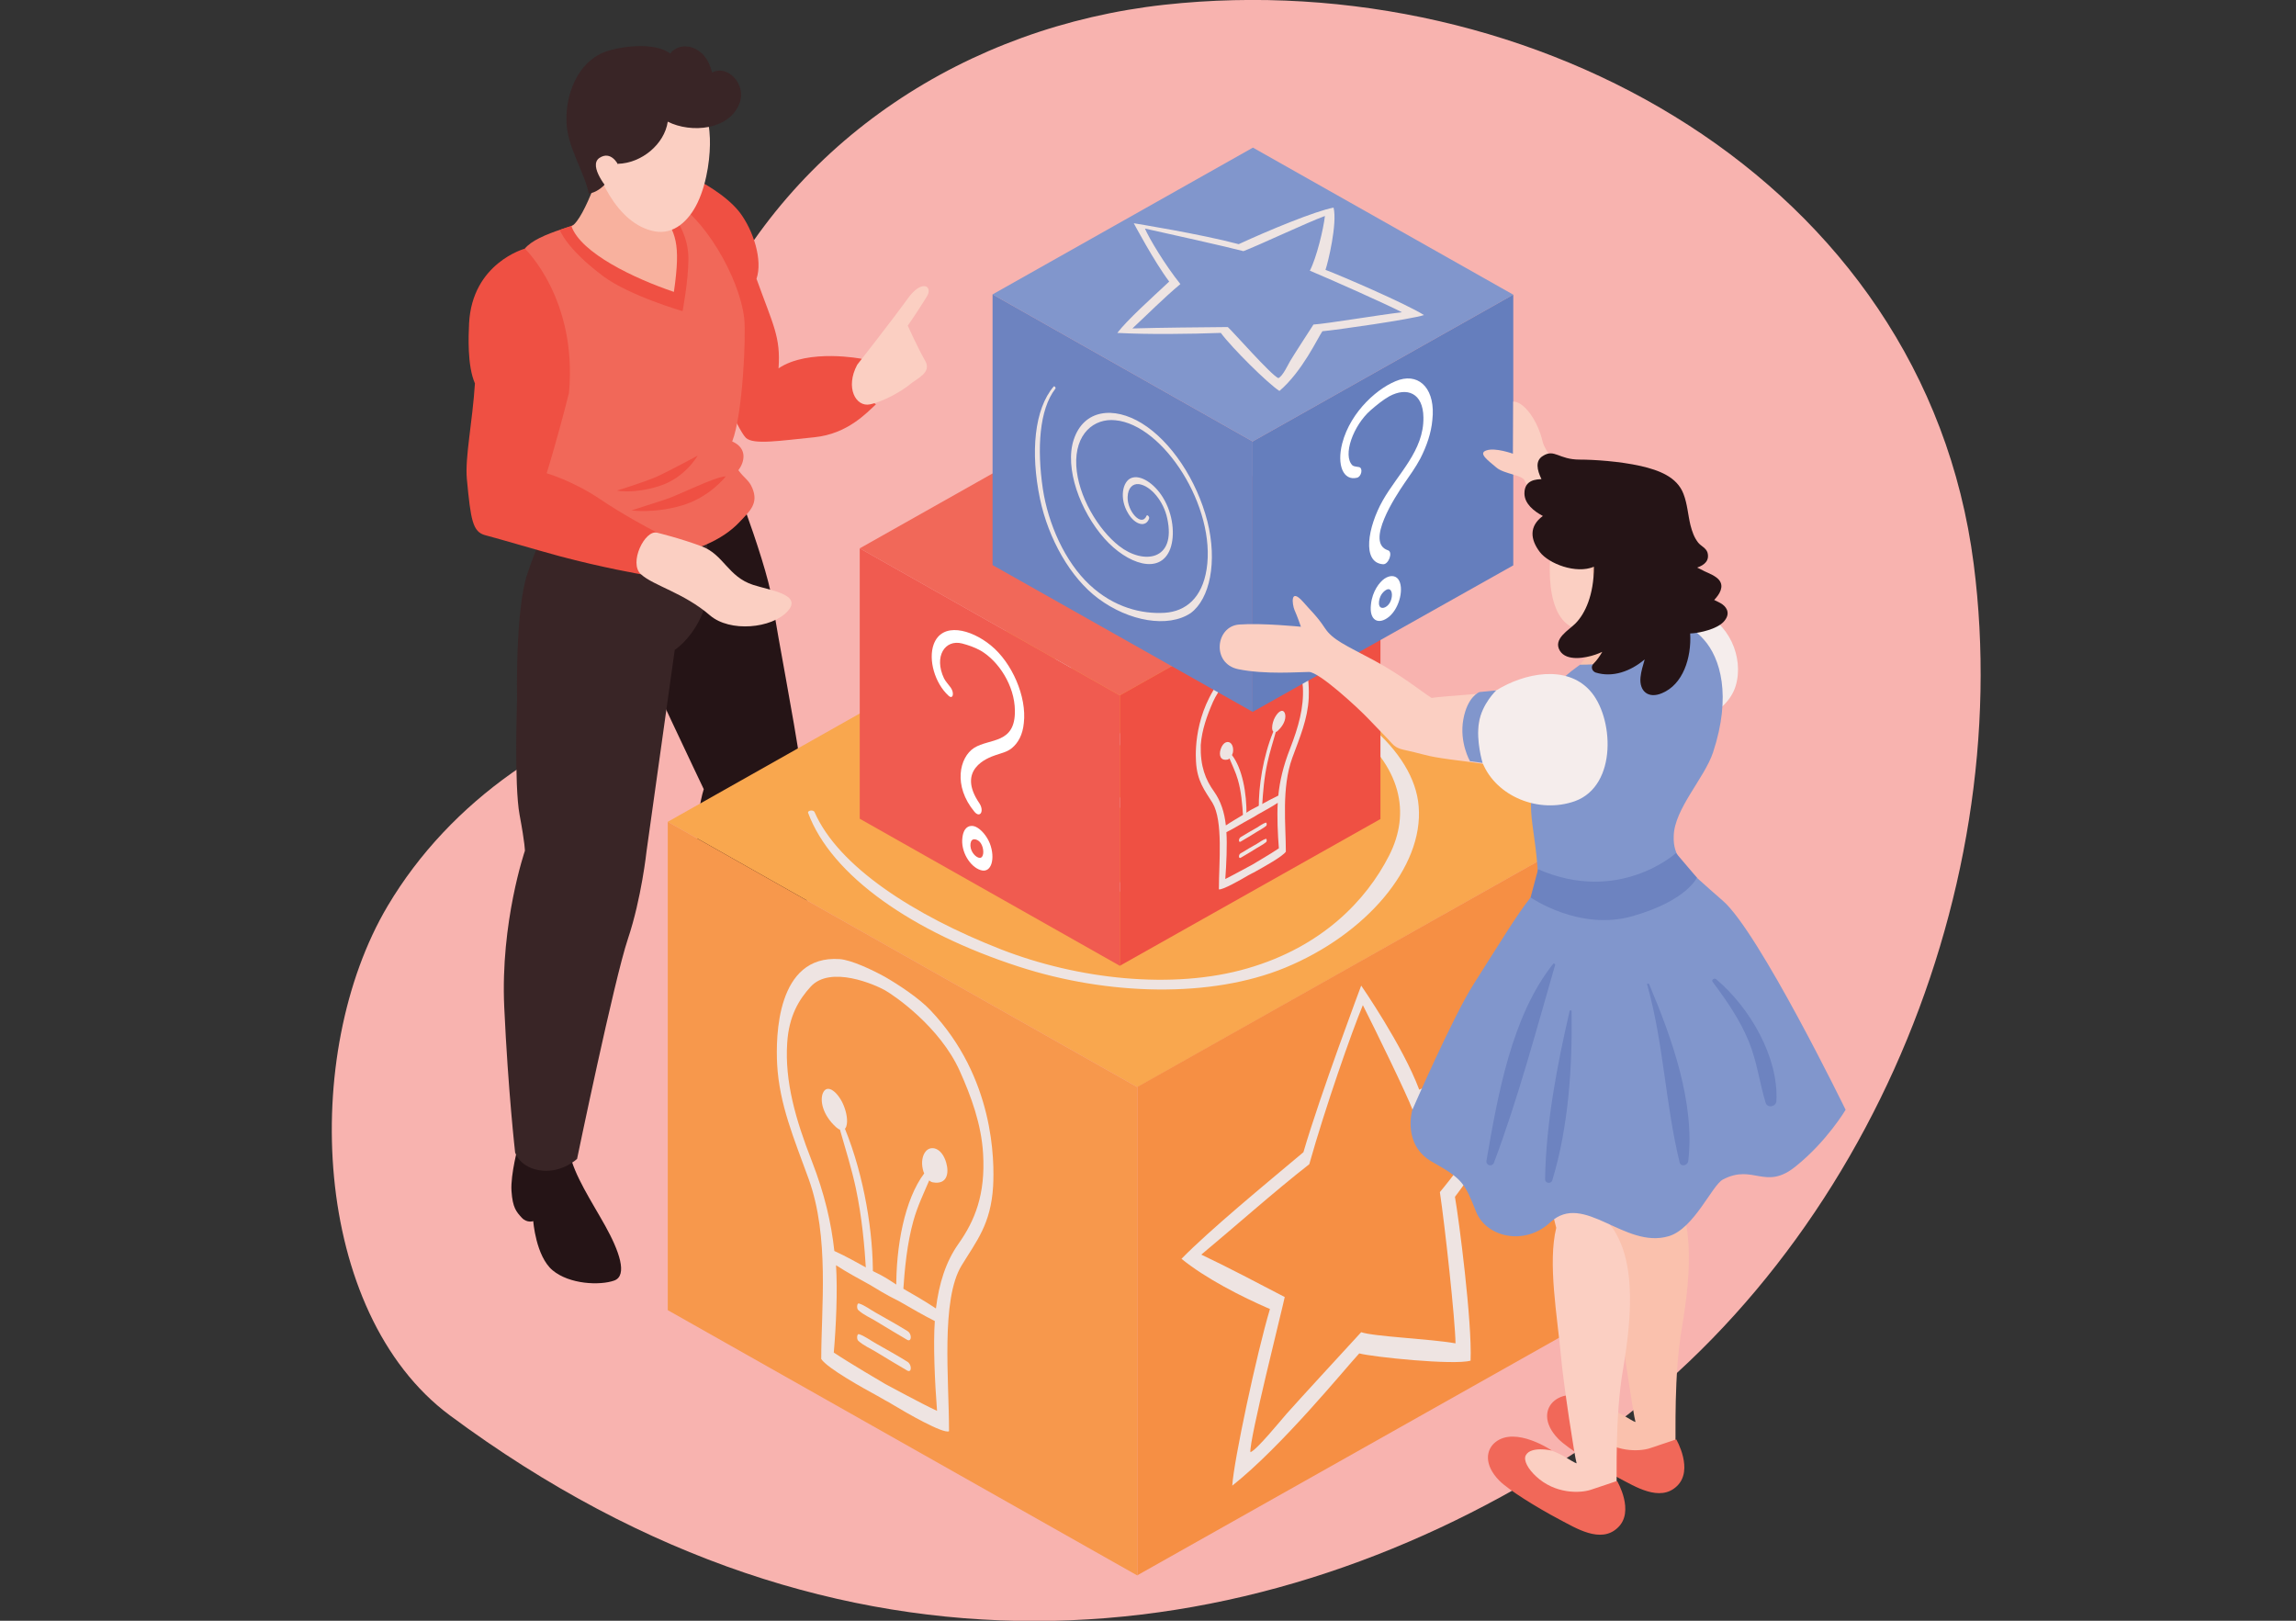 <?xml version="1.0" encoding="utf-8"?>
<!-- Generator: Adobe Illustrator 24.0.1, SVG Export Plug-In . SVG Version: 6.00 Build 0)  -->
<svg version="1.1" id="Layer_1" xmlns="http://www.w3.org/2000/svg" xmlns:xlink="http://www.w3.org/1999/xlink" x="0px" y="0px"
	 viewBox="0 0 822.8 580.8" style="enable-background:new 0 0 822.8 580.8;" xml:space="preserve">
<rect x="0" y="0" width="822.8" height="580.8" fill="#333333" stroke="none"/>
<style type="text/css">
	.st0{fill:#F8B3AF;}
	.st1{fill:#EF5043;}
	.st2{fill:#FBCFC2;}
	.st3{fill:#251416;}
	.st4{fill:#392526;}
	.st5{fill:#F16859;}
	.st6{fill:#F8B19E;}
	.st7{fill:#2A0233;}
	.st8{fill:#F9A74E;}
	.st9{fill:#F7984C;}
	.st10{fill:#F68F44;}
	.st11{fill:#EEE4E2;}
	.st12{fill:#F05B50;}
	.st13{fill:#FFFFFF;}
	.st14{fill:#8196CC;}
	.st15{fill:#6D83C0;}
	.st16{fill:#657EBD;}
	.st17{fill:#FAC1AD;}
	.st18{fill:#F5EDEC;}
</style>
<g>
	<path class="st0" d="M707.3,202.1C689.6,64.3,549-12.7,417.3,1.7C346.7,9.5,284,50,253.6,114.7c-19.5,41.5-23.3,90.5-10.8,134.7
		c-42.5,11.4-81.3,37.2-103.9,75.3c-31.3,52.8-27.3,145.6,22.3,182.5c140.4,104.2,286.5,86.8,398.2,16.6
		C665.1,457.2,722.8,322.6,707.3,202.1"/>
	<path class="st1" d="M250.3,64.7c0,0,9.6,4.8,14.7,11.3c5,6.5,8.4,17.3,6.1,23.9c6,16.7,8.7,20.8,7.9,32.1
		c10.7-7.2,29.9-3.4,29.9-3.4s-1.2,4.7,0,8.6c1.8,5.8,5,7.7,5,7.7c-3.3,3-10.1,10.6-22.1,11.8c-12.1,1.2-21.8,2.8-24.5,0.2
		c-5.9-5.7-34.8-80.8-34.8-80.8L250.3,64.7z"/>
	<path class="st2" d="M307.2,130.7c0,0,12.4-15.8,18.1-23.7c3.9-5.5,7.5-5.3,7.5-2.7c0,1.3-0.9,2.3-2.7,5.2
		c-1.8,2.9-4.8,7.2-4.8,7.2s3.7,8.2,6.2,12.5c2.6,4.3-2.9,6.4-5.5,8.6c-2.6,2.2-9.1,6-14.2,7.1C306.7,146,302.8,138.9,307.2,130.7"
		/>
	<path class="st3" d="M266.1,370.3c0,0-0.6,4.7-2.1,9.6c-1.5,4.9,0.3,11.8,0.3,11.8s1.1,3,5.7,3.9c4.3,0.8,7.8-0.2,7.8-0.2
		s4.3,5,9.8,8.9c5.6,3.9,17.9,6.9,21.2,6.4c5.4-0.8,8.3-4.9,7.9-7.6c-0.4-2.7-6.8-10-12-13.2c-3.4-2.1-11.1-9.1-13.4-11.5
		c-3.8-4-6.7-8.5-6.7-8.5L266.1,370.3z"/>
	<path class="st3" d="M258.7,160.6c0,0,15.6,39,18.1,54.8c2.4,15.8,7.3,39.7,10.2,59.6c2.9,19.9,2.9,39.3,1.5,58.7
		c-0.5,7.7-3.4,27.9-1.9,38.8c-1.7,7.1-18.8,8-20.8-0.3c-1.3-5.1-14.3-50.6-15.7-64.9c-1.3-14.3,2.1-24.5,2.1-24.5
		s-21.3-44.6-28.8-62.2c-7.5-17.5-2.4-39.3-2.4-39.3L258.7,160.6z"/>
	<path class="st3" d="M185.8,410.3c0,0-2.9,10.5-2.5,16.5c0.4,6.1,1.8,7.5,3.7,9.6c1.9,2,4.1,1.2,4.1,1.2s0.9,12.5,6.9,17.6
		c6.1,5.1,17,5.5,22.1,3.7c5-1.8,1.7-10.8-3.2-19.6c-4.9-8.8-11.2-18.2-12.8-26.2C192,411.5,185.8,410.3,185.8,410.3"/>
	<path class="st4" d="M202.7,176.7c0,0-7.7,10.6-13.8,29.2c-4.3,13.1-3.6,44.5-3.6,44.5s-1.1,30.9,0.9,41.6
		c2,10.7,1.9,12.9,1.9,12.9s-8.8,25.6-7.4,56c1.4,30.3,3.9,52.1,3.9,52.1s1.7,5.7,9.7,6.5c7.3,0.7,12.5-4.2,12.5-4.2
		s13.3-64.2,18.2-78.8c4.9-14.6,6.7-31.5,6.7-31.5l10.1-72.1c0,0,19.9-12.7,9.7-44.8C245.2,168,202.7,176.7,202.7,176.7"/>
	<path class="st5" d="M218.4,77.1c4.1-1.3,20.3-6.4,21.9-5.6c11.6,5.6,24.7,27.7,26.4,42.6c0.7,6.2-0.5,34.3-4.3,44.1
		c5.5,2.4,4.5,7.3,2.2,10.3c2.2,3,3.8,3.5,5,6.4c2.3,5.5-0.8,8.2-4.7,12.3c-5.8,6.1-15.8,11-32.3,13.3c-19.1,2.6-33.8-5.2-39.7-12.9
		c-1.4-1.8-1.2-6.6,3-9.2c-3.2-9.5-5.6-27.5-8.7-38.9c-4.7-17.1-9.3-37.4,0.8-50.3C192.5,83.4,209.4,80,218.4,77.1"/>
	<path class="st1" d="M242.6,79.2c0,0,4.1,5.5,4.1,13.5c0,8-2.1,18.8-2.1,18.8s-19-5.5-28.4-12.5c-13.3-9.9-15.6-16.6-15.6-16.6
		s11.6-4.4,17.7-5.3C224.6,76.2,242.6,79.2,242.6,79.2"/>
	<path class="st6" d="M216.5,56.6c0,0,15.5,11.4,20.5,19.2c5,7.7,7.1,10.9,4.5,28.8c-14.2-4.8-33.3-13.9-36.7-23.5
		C209.7,78.4,216.5,56.6,216.5,56.6"/>
	<path class="st2" d="M254.4,49.6c-0.3-6.6-1.7-14.9-6.9-19.6c-5.1-4.7-13.9-5.1-20.6-4.7c-10.3,0.7-17.6,11.9-15.7,24.8
		c1.7,11.9,9.8,30.3,23.4,32.8c6.9,1.3,12.3-3.8,15.4-10.3C253.7,64.8,254.6,55,254.4,49.6"/>
	<path class="st7" d="M251.5,39.1C251.5,39.1,251.5,39.1,251.5,39.1C251.5,39.1,251.5,39.1,251.5,39.1"/>
	<path class="st4" d="M203,43c-0.2-9.1,3.9-20.7,13.8-24.4c5.4-2,17.8-3.7,23.4,0.6c0.4-0.6,0.9-1.1,1.6-1.5
		c3.2-2.1,7.4-0.9,9.9,1.6c1.8,1.8,2.8,4.1,3.5,6.7c5.4-3,12.3,4.1,9.9,10.8c-3.6,9.9-17.5,11-25.8,6.8c-1.2,8.1-9.4,14.9-17.9,15.1
		c-1.8,4.3-5.2,9.8-10.4,10.7C209.4,61.4,202.9,52.1,203,43"/>
	<path class="st2" d="M221.5,59c0,0-2.5-5.2-6.7-2.4c-4.2,2.9,3.4,11.6,3.4,11.6L221.5,59z"/>
	<path class="st1" d="M188.1,89.1c0,0-18.9,5.1-20,26.8c-0.2,4.4-0.7,15.1,2.1,21.5c-0.9,14-3.6,26.5-2.9,34.2
		c1.4,14.9,2.1,19,6.6,20.2c6.8,1.8,17.4,5,26.6,7.5c15.3,4.1,29.2,6.5,29.2,6.5s-2.1-7.5,5.7-15c-2.9-1.4-12.8-6.8-20.3-11.9
		c-10-6.7-19.2-9.3-19.2-9.3s3.5-11,8-28.8C207,107.1,188.1,89.1,188.1,89.1"/>
	<path class="st1" d="M260.1,170.7c0,0-5.6,7.4-15.6,10.4c-10.1,3-18.2,1.8-18.2,1.8s6.6-2.1,11.8-3.8
		C243.2,177.5,255.9,170.9,260.1,170.7"/>
	<path class="st1" d="M250,163.3c0,0-4.5,8-13.8,10.9c-9.3,2.9-15.1,1.6-15.1,1.6s10.3-3.2,14.3-5S250,163.3,250,163.3"/>
	<path class="st2" d="M235.5,190.9c0,0,8.3,2,16,4.9c7.8,2.9,9.4,10.9,18.4,13.8c6.1,2,17.9,3.4,12.3,9.5
		c-5.6,6.1-20.6,7.6-27.8,1.4c-9.4-8.1-20.2-10.6-24.7-14.7C225.2,201.8,231.1,189.7,235.5,190.9"/>
	<polygon class="st8" points="576.1,294.6 407.6,389.6 239.3,294.5 407.7,199.5 	"/>
	<polygon class="st9" points="407.6,564.6 407.6,389.6 239.3,294.5 239.3,469.5 	"/>
	<polygon class="st10" points="576.1,469.6 576.1,294.6 407.6,389.5 407.6,564.5 	"/>
	<path class="st11" d="M450.2,239.5c-34.2-9.7-72.7-7.6-97.4,5.3c-23.8,12.4-33.6,34.4-16.1,53.6c16.6,18.2,54.2,24.8,83.8,19.2
		c27.6-5.2,49.4-23.3,33.9-41.3c-7.4-8.6-23.5-16.1-40.1-15.7c-13.5,0.4-25.6,6.2-26.8,13.9c-1.1,7.3,9.7,16.7,24.2,16.6
		c11.2-0.1,17.5-6.5,12.1-12.4c-0.9-1-3.9-0.5-3,0.6c6.5,8.4-11.4,11.4-21.3,5.5c-6.3-3.7-7.8-9-4.6-13c5.9-7.4,22.1-10,36.2-5.5
		c34.3,10.9,23.6,35.5,0.3,44.3c-20.5,7.8-53,8.1-75.2-3c-23.8-11.9-27-31.6-17-45.4c22.9-31.3,103.8-34.2,144.4-2.2
		c18.7,14.7,22,31.3,14.2,46.6c-8.2,16.1-24.1,32.7-50.7,40.4c-26.8,7.8-61,3.9-88.4-6.8c-31.2-12.2-58.3-29.7-66.8-49.2
		c-0.4-0.9-2.6-0.6-2.3,0.3c8.3,22.5,37.5,42.8,75.5,55.1c32,10.4,68.9,11.3,95.4,0.4c28.9-11.9,49.7-36,47.9-57.8
		C506.9,269,483.2,248.8,450.2,239.5"/>
	<path class="st11" d="M557.5,373.2c-7.3,0-32.4,9.8-48.9,17.3c-5.9-15.8-20.8-37.3-20.8-37.3s-14.7,39.1-20.7,59.7
		c-14.3,12-33.5,27.8-43.7,38.2c8.6,7,21.5,13.6,31.7,18c-4.7,15.7-13,54.5-13.5,63.3c17.9-14.2,40.4-41.9,45.5-47.4
		c4.8,1.3,33.9,4.3,39.9,2.6c0.6-13.9-4.2-50.8-5.6-58.7C525.9,423.1,550.2,388.5,557.5,373.2 M516,427.2
		c1.8,12.1,5.5,45.8,5.6,54.2c-8.8-1.6-29.2-2.4-33.8-4c-3.5,3.8-22.9,24.9-26.7,29.2c-2.2,2.5-10.8,13.1-13,13.8
		c-0.5-4.2,11.2-50.3,12.3-55.6c-8.8-4.6-21-11-29.9-15.2c11.8-9.8,25.9-22.4,38.7-32.4c5.8-20.6,15.2-47.4,19.2-57
		c4.3,8.5,15.6,31.6,17.9,37.7c7.5-2.5,35.1-15.4,44-18.2C542.9,390.9,525.1,416.3,516,427.2"/>
	<path class="st11" d="M333.5,362.1c-4.2-4.5-11.8-9.4-16.3-12c-4.5-2.5-12.1-6.1-16.3-6.4c-22.7-1.6-22.9,27.9-22.4,37.7
		c0.8,14.4,6,26.5,11.3,41.1c7.5,20.8,4.5,46,4.5,64.5c2.1,3.3,15.3,10.6,20.1,13.2c0.9,0.5,1.9,1.1,2.8,1.6c0.9,0.5,1.9,1,2.8,1.6
		c4.8,2.9,18,10.5,20.1,9.5c0-18.5-3-47.1,4.5-59.4c5.3-8.7,10.5-14.8,11.3-28.4C356.4,415.8,356.3,386.2,333.5,362.1 M317.3,496
		c-1.2-0.7-12.8-7.5-18.5-11.3c0.8-9.2,1.4-22.2,0.8-31.3c4,2.6,8.1,4.8,12.1,7c1.8,1,3.7,2.3,5.6,3.3c1.8,1.1,3.7,1.9,5.6,3
		c4,2.3,8.1,4.7,12.1,6.7c-0.6,8.4,0,22,0.8,32.2C330,502.9,318.5,496.6,317.3,496 M343.5,445.7c-4.6,6.5-7,14.3-8.1,23.2
		c-4.2-2.8-8.4-5.2-12.6-7.6c-1.9-1.1-3.7-2.4-5.6-3.5c-1.8-1.1-3.7-1.9-5.6-2.9c-4.2-2.3-8.4-4.7-12.6-6.6
		c-1.1-10.1-3.5-20.5-8.1-32.3c-5.8-14.8-9.7-28.5-8.8-42.2c0.6-9.8,4.3-15.7,8.4-20.2c7.1-7.8,23.2-0.7,26.7,1.3
		c3.5,2,19.6,13.1,26.7,28.8c4.1,9.1,7.8,19.2,8.4,29.7C353.2,428.1,349.3,437.5,343.5,445.7"/>
	<path class="st11" d="M302.8,404.5c0.2-0.2,0.4-0.5,0.5-0.9c0.6-1.9,0.1-4.8-0.9-7.3c-1.8-4.6-5.9-8.3-7.5-4.6
		c-1.1,2.6-0.2,7.8,4.8,12.3c0.5,0.4,0.9,0.7,1.3,0.8c2,7,4.2,14,5.7,21c2.2,10.5,3.1,20.3,3.7,30.2c0.1,2,2.4,3.4,2.4,1.4
		C313,442.2,309.8,421.7,302.8,404.5"/>
	<path class="st11" d="M331.2,420.5c-0.2-0.5-0.4-0.9-0.5-1.5c-0.6-2.6-0.1-4.9,0.9-6.2c1.8-2.5,5.9-1.7,7.5,3.9
		c1.1,3.9,0.2,7.9-4.8,7c-0.5-0.1-0.9-0.3-1.3-0.7c-2,4.7-4.2,9.2-5.7,14.6c-2.2,7.9-3.1,16.8-3.7,26c-0.1,1.9-2.4,0.7-2.4-1.4
		C321,446.7,324.2,429.8,331.2,420.5"/>
	<path class="st11" d="M325.2,477c-3.7-2.3-7.5-4.4-11.2-6.5c-2-1.1-4.2-2.8-6.2-3.4c-0.7-0.2-0.9,1.8-0.2,2.4c2,1.8,4.3,2.7,6.4,4
		c3.7,2.3,7.5,4.5,11.2,6.7C326.8,480.9,326.8,477.9,325.2,477"/>
	<path class="st11" d="M325.2,488c-3.7-2.3-7.5-4.4-11.2-6.5c-2-1.1-4.2-2.8-6.2-3.4c-0.7-0.2-0.9,1.8-0.2,2.4c2,1.8,4.3,2.7,6.4,4
		c3.7,2.3,7.5,4.5,11.2,6.7C326.8,492,326.8,489,325.2,488"/>
	<polygon class="st5" points="494.7,196.6 401.3,249.2 308.1,196.5 401.4,143.9 	"/>
	<polygon class="st12" points="401.3,346.1 401.3,249.2 308.1,196.5 308.1,293.4 	"/>
	<polygon class="st1" points="494.7,293.5 494.7,196.6 401.3,249.2 401.3,346.1 	"/>
	<path class="st11" d="M440.3,240.2c2.2-2.3,6.1-4.9,8.5-6.3c2.3-1.3,6.3-3.2,8.5-3.3c11.8-0.8,11.9,14.5,11.7,19.6
		c-0.4,7.5-3.1,13.8-5.9,21.4c-3.9,10.8-2.3,23.9-2.3,33.6c-1.1,1.7-8,5.5-10.5,6.9c-0.5,0.3-1,0.6-1.5,0.8c-0.5,0.3-1,0.5-1.5,0.8
		c-2.5,1.5-9.4,5.4-10.5,5c0-9.6,1.6-24.5-2.3-31c-2.8-4.5-5.5-7.7-5.9-14.8C428.3,268.2,428.4,252.7,440.3,240.2 M448.7,309.9
		c0.6-0.4,6.7-3.9,9.6-5.9c-0.4-4.8-0.7-11.6-0.4-16.3c-2.1,1.4-4.2,2.5-6.3,3.7c-1,0.5-1.9,1.2-2.9,1.7c-1,0.6-1.9,1-2.9,1.6
		c-2.1,1.2-4.2,2.5-6.3,3.5c0.3,4.4,0,11.5-0.4,16.8C442.1,313.5,448.1,310.2,448.7,309.9 M435.1,283.7c2.4,3.4,3.7,7.4,4.2,12.1
		c2.2-1.5,4.4-2.7,6.5-4c1-0.6,1.9-1.3,2.9-1.8c1-0.5,1.9-1,2.9-1.5c2.2-1.2,4.4-2.4,6.5-3.4c0.5-5.2,1.8-10.7,4.2-16.8
		c3-7.7,5-14.8,4.6-22c-0.3-5.1-2.2-8.2-4.4-10.5c-3.7-4-12.1-0.4-13.9,0.7c-1.8,1-10.2,6.8-13.9,15c-2.1,4.8-4,10-4.4,15.5
		C430.1,274.6,432,279.4,435.1,283.7"/>
	<path class="st11" d="M456.3,262.2c-0.1-0.1-0.2-0.3-0.3-0.5c-0.3-1,0-2.5,0.5-3.8c1-2.4,3-4.3,3.9-2.4c0.6,1.4,0.1,4-2.5,6.4
		c-0.2,0.2-0.5,0.4-0.7,0.4c-1,3.6-2.2,7.3-3,11c-1.2,5.4-1.6,10.6-1.9,15.7c-0.1,1.1-1.2,1.8-1.2,0.7
		C451,281.9,452.6,271.2,456.3,262.2"/>
	<path class="st11" d="M441.5,270.6c0.1-0.2,0.2-0.5,0.3-0.8c0.3-1.4,0-2.5-0.5-3.2c-1-1.3-3-0.9-3.9,2c-0.6,2-0.1,4.1,2.5,3.6
		c0.2,0,0.5-0.2,0.7-0.4c1,2.5,2.2,4.8,3,7.6c1.2,4.1,1.6,8.8,1.9,13.5c0.1,1,1.2,0.4,1.2-0.7C446.8,284.2,445.2,275.4,441.5,270.6"
		/>
	<path class="st11" d="M444.6,300c1.9-1.2,3.9-2.3,5.8-3.4c1-0.6,2.2-1.5,3.2-1.8c0.4-0.1,0.5,0.9,0.1,1.2c-1.1,0.9-2.2,1.4-3.3,2.1
		c-1.9,1.2-3.9,2.4-5.8,3.5C443.8,302.1,443.8,300.5,444.6,300"/>
	<path class="st11" d="M444.6,305.8c1.9-1.2,3.9-2.3,5.8-3.4c1-0.6,2.2-1.5,3.2-1.8c0.4-0.1,0.5,0.9,0.1,1.2
		c-1.1,0.9-2.2,1.4-3.3,2.1c-1.9,1.2-3.9,2.4-5.8,3.5C443.8,307.8,443.8,306.2,444.6,305.8"/>
	<path class="st13" d="M355.1,231.3c-7.2-5.9-17.5-8.5-20.5-0.4c-2,5.5,0.4,13.9,5.3,18.4c1.6,1.5,2.2-0.9,0.8-2.9
		c-0.9-1.2-1.9-2.3-2.4-3.3c-3.7-7.8,0.3-14.1,6.5-12.5c2.2,0.6,4.4,1.3,6.7,2.6c6.3,3.7,12.1,12.4,12.2,21.4
		c0.2,12.1-9,9.9-14.6,13.4c-5.3,3.4-7.6,13.6,0.1,22.9c2,2.4,3.6-0.2,1.8-3c-8.3-12.1,2.8-16.3,5.8-17.3c2-0.7,4.1-1.1,5.8-2.5
		c2.3-1.9,3.9-4.8,4.3-9C368,249.7,362.7,237.5,355.1,231.3"/>
	<path class="st13" d="M354.7,302.2c-1.1-2.7-3.1-5-5-5.9c-1.7-0.8-4.3-0.4-4.8,3.8c-0.7,5,2.7,10.5,6.5,11.7
		C355.3,313.1,356.8,307.6,354.7,302.2 M351.6,307.3c-1.1,0.6-3.2-1.2-3.7-3.3c-0.3-1.2-0.1-2.4,0.4-2.9c0.6-0.7,2.3-0.3,3.2,1.1
		C352.6,303.9,352.7,306.7,351.6,307.3"/>
	<polygon class="st14" points="542.3,105.6 448.9,158.2 355.7,105.5 449,52.9 	"/>
	<polygon class="st15" points="448.9,255.1 448.9,158.2 355.7,105.5 355.7,202.5 	"/>
	<polygon class="st16" points="542.3,202.6 542.3,105.6 448.9,158.2 448.9,255.1 	"/>
	<path class="st11" d="M432.7,186.9c-3.8-14.9-13.1-28.8-23.5-35.2c-10.1-6.2-20.8-5-24.4,5.8c-3.4,10.2,2.3,25.7,11,35.5
		c8.1,9.1,20,13.3,23.6,3.6c1.7-4.7,1.1-12.3-2.7-18.4c-3.1-5-8-8.2-11.3-6.9c-3.1,1.2-4.4,7.3-1.1,12.7c2.5,4.2,6.4,5.1,7.5,1.8
		c0.2-0.6-0.7-1.5-0.9-1c-1.8,4.3-7-1.7-6.8-6.7c0.1-3.2,1.8-4.9,4.1-4.6c4.2,0.6,8.8,6.1,10.1,12.3c3.3,15.2-8.6,16.6-17.2,9.9
		c-7.6-5.9-14.8-18-15.4-28.8c-0.6-11.5,6.4-17.1,14-16.3c17.3,1.6,36.2,31.2,32.7,53.4c-1.6,10.2-7.4,15.1-15,15.6
		c-8.1,0.5-18.1-1.8-26.9-10c-8.9-8.3-14.9-21.9-16.8-34.5c-2.1-14.3-1.3-28.3,4.5-35.8c0.3-0.3-0.3-1.1-0.6-0.8
		c-6.9,8.1-8.4,23.5-4.9,40.3c3,14.2,10.8,28.2,20.9,35.7c11,8.2,25,10.6,33.1,5.2C433.6,214.6,436.3,201.3,432.7,186.9"/>
	<path class="st11" d="M477.9,74.4c-6.5,1.2-23.4,8.2-34,13.1c-13.4-3.6-37.6-7.5-37.6-7.5s7.4,13.9,12.7,20.9
		c-6.3,5.9-15,13.7-18.6,18.4c11.2,0.6,25.9,0.4,37.1,0c4,5.4,16.8,18.1,21,20.8c8.3-7.1,13.7-19,15.4-21.4c4.8-0.4,32-4.3,36.4-5.8
		c-6.7-4.2-30-14.2-35.3-16.2C475.9,94.2,479.3,80.1,477.9,74.4 M469.4,97c7.9,3.3,28.5,12.5,33,14.9c-8.6,1-26.9,4.1-31.7,4.4
		c-1.1,1.7-7.2,11.1-8.3,13c-0.7,1.1-2.7,5.6-4.3,6.2c-2.6-1.1-16.2-16.6-18.1-18.3c-10.1,0.1-24.2,0.2-34.2,0.5
		c5.2-4.8,11.1-10.8,17.2-15.9c-5.6-7-11.2-16.4-12.7-19.9c8.2,1.8,30.1,6.7,35.3,8.1c5.3-2,22.9-10.3,29.2-12.6
		C474.3,82,471.8,92.4,469.4,97"/>
	<path class="st13" d="M501.5,136.1c-7.2,2.3-17.5,11.2-20.5,22.8c-2,7.8,0.4,13.5,5.3,12.3c1.6-0.4,2.2-3.4,0.8-3.8
		c-0.9-0.2-1.9-0.2-2.4-0.6c-3.7-3.6,0.3-14.4,6.5-19.8c2.2-1.9,4.4-3.7,6.7-5c6.3-3.4,12.1-1.2,12.2,7.6
		c0.2,11.9-9.1,20.1-14.6,29.8c-5.3,9.4-7.6,22.2,0.1,22.8c2,0.2,3.7-4.4,1.8-5c-8.3-2.7,2.8-19.5,5.8-23.9c2-2.9,4.1-5.8,5.8-9
		c2.3-4.5,3.9-9.2,4.3-13.8C514.5,139.9,509.1,133.8,501.5,136.1"/>
	<path class="st13" d="M501.1,207.6c-1.1-1.5-3.1-1.5-5-0.2c-1.7,1.2-4.3,4.4-4.8,9.2c-0.7,5.8,2.7,7.5,6.5,4.4
		C501.7,217.7,503.2,210.5,501.1,207.6 M498,216.1c-1.1,1.8-3.2,2.4-3.7,0.9c-0.3-0.8-0.1-2.2,0.4-3.3c0.6-1.4,2.3-2.9,3.2-2.5
		C499.1,211.6,499.1,214.3,498,216.1"/>
	<path class="st2" d="M542.3,143.9l-0.1,18.7c0,0-6.3-2.3-9.5-1.2c-3.2,1,0.7,3.7,3.5,6.1c2.7,2.4,9.6,2.7,10.2,4.8
		c0.6,2,9.1,12.2,12.1,16.1c3,3.9,7.6,8.2,7.6,8.2l13.7-6c0,0-25.4-25-27-32.4C551.1,150.8,546.2,143.9,542.3,143.9"/>
	<path class="st17" d="M607.1,359.1c20.2-20.9,1-43-8.8-49.8c-5.1,6.2-35.7,18.5-35.9,19.2c-3.7,15.4-0.3,31.5,4.3,46.3
		c2.9,9.3,5.4,24.9,12.1,50.3c-3.1,12.6,0.4,31.8,1.7,46.1c0.9,10,4.9,36.1,5.6,38.4c-1.8-0.6-4.9-3.2-9.1-4.6
		c-3.9-1.3-8.8-1.4-11.1-0.5c-6.9,2.7-8.9,5.1-7,9.4c2.7,6.4,11.4,8.4,17.6,9.7c9.3,1.9,14.5,16.4,24.5,6.4
		c2.5-2.6,0.3-9.3-0.6-12.9c0.2-2.5-0.6-24.4,2.3-41.1c3.4-20.1,5.2-42.7-6.8-54.5C609.6,387.7,609.1,369.4,607.1,359.1"/>
	<path class="st5" d="M600.7,515.8c0,0-5.8,2-9.5,3.2c-3.7,1.2-12.7,1.6-19.6-4.9c-2.7-2.5-4.6-5.7-3.6-7.5c1.8-3.4,9.3-1.7,9.3-1.7
		s-12.9-8.8-20.2-3c-3.4,2.7-4.2,8.1,1.4,13.8c3.4,3.4,13.2,9.5,21.7,14c5.6,2.9,14.6,8.7,20.7,2.9
		C607.1,526.8,600.7,515.8,600.7,515.8"/>
	<path class="st2" d="M585.9,374c20.2-20.9,1-43-8.8-49.8c-5.1,6.2-35.7,18.5-35.8,19.2c-3.7,15.4-0.3,31.5,4.3,46.3
		c2.9,9.3,5.4,24.9,12.1,50.3c-3.1,12.6,0.4,31.8,1.7,46.1c0.9,10,4.9,36.1,5.6,38.3c-1.8-0.6-4.9-3.2-9.1-4.6
		c-3.9-1.3-8.8-1.4-11.1-0.5c-6.9,2.7-8.9,5.1-7,9.5c2.7,6.4,11.4,8.4,17.6,9.7c9.3,1.9,14.5,16.4,24.5,6.4
		c2.5-2.6,0.3-9.3-0.6-12.9c0.2-2.5-0.6-24.4,2.3-41.1c3.4-20.1,5.2-42.7-6.8-54.5C588.4,402.5,587.9,384.3,585.9,374"/>
	<path class="st5" d="M579.5,530.7c0,0-5.8,2-9.5,3.2c-3.7,1.2-12.7,1.6-19.6-4.9c-2.7-2.5-4.6-5.7-3.6-7.5c1.8-3.4,9.3-1.7,9.3-1.7
		s-12.9-8.8-20.2-3c-3.4,2.7-4.2,8.1,1.4,13.8c3.4,3.4,13.2,9.5,21.7,14c5.6,2.9,14.6,8.7,20.7,2.9
		C586,541.7,579.5,530.7,579.5,530.7"/>
	<path class="st18" d="M608.9,219.1c-9-3.2-19.9,1.9-20.4,10.9c-4.9,8.2-0.1,20.3,7.6,25.8c9,6.4,22.9-0.1,25.9-10
		C625.1,235.5,619.4,222.8,608.9,219.1"/>
	<path class="st17" d="M606.9,230.1c-0.2-0.7-0.8-1.3-1.5-1.5c-10.6-2.9-13.1-8.5-14.9-17.9c-0.3-1.3-2.1-1.9-3.2-1.3
		c-5.6,3.4-11.4,5.9-17.8,7.6c5.9,17.4-4.8,21.1-9.5,28c-1.2,1.7,11.1,10.5,17.7,9.6c5.7-0.8,11.3-2.5,16.2-5.6
		C599.2,245.7,608.5,237.3,606.9,230.1"/>
	<path class="st2" d="M592.9,194.1c-1-8.9-8.5-20.9-18.7-20.1c-10.4,0.8-17.5,15.9-18.4,23c-1.4,12-0.3,34.6,19.1,27.4
		C589.9,218.7,594.3,207.5,592.9,194.1"/>
	<path class="st17" d="M569.5,200.6c0,0,7.7-5.2,9,2.2c1.2,7.4-6.1,9.9-6.1,9.9L569.5,200.6z"/>
	<path class="st14" d="M613.9,269.6c6.7-20.3,2.6-33.8-3.3-40.4c-2.4-2.7-8.2-8.4-14.5-2.8c2,9.2-18.1,11.8-29.9,11.8
		c-9,6.5-13.1,11.5-18.2,20.3c-5.4,9.4-10,17.1,1.6,23.9c-3.5,10.3,4,22.7,0.9,48.9c10.8,8.4,31.6,8.3,43,1.5
		c9-5.3,13.7-11.3,13.3-17.7c-3-6.2-7.3-7.7-7-15.5C600,289.9,610.8,278.9,613.9,269.6"/>
	<path class="st2" d="M550.7,249.1c-5.1-1-11.7-1.8-17-1c-6,0.9-15.6,1.3-20.7,2c-4.3-2.8-10.7-8.1-20.7-13.5
		c-10.3-5.5-14.7-7.3-17.5-11.5c-2.8-4.3-5.5-6.7-7.8-9.4c-4.8-5.4-3.9,1-3.1,2.9c1,2.2,2.3,6,2.3,6s-13.8-1.4-22.1-0.8
		c-8.5,0.6-10,14-0.4,16c9.7,2,21.8,1,25.4,1c3.6,0,17.4,12.7,21.3,16.8c1.2,1.3,7.2,7.4,8.4,8.8c2,2.2,3.8,2.1,7.8,3.1
		c4.6,1.1,5.1,1.7,17.4,3.2c10.5,1.3,15.9,3,26.5-0.2C562.2,268.7,556.5,250.2,550.7,249.1"/>
	<path class="st18" d="M569.7,247.4c-8.4-9.2-23.3-6.3-33.5,0c-5.4-0.6-9.3,21.9-4.9,26c4.9,12,20.1,18.3,33.1,13.7
		C579.8,281.5,578.3,256.7,569.7,247.4"/>
	<path class="st14" d="M536.2,247.4l-6,0.6c0,0-4.3,1.5-5.8,9.8c-1.5,8.3,2.4,15,2.4,15l4.5,0.6c0,0-2.4-7.9-1.3-14.5
		C531.1,252.2,536.2,247.4,536.2,247.4"/>
	<path class="st3" d="M616.5,216.1c-0.7-0.4-1.4-0.7-2.2-1.1c2-2.1,3.6-4.8,1.8-7.1c-1.2-1.5-3.6-2.4-5.3-3.2
		c-0.8-0.4-1.7-0.9-2.6-1.3c2.6-0.9,4.5-2.5,3.7-5.4c-0.5-1.6-2.3-2.3-3.3-3.5c-1.5-1.9-2.2-4-2.8-6.3c-0.9-3.7-1.1-7.6-2.5-11.2
		c-2.3-6.1-8.8-8.5-15.3-10c-7.6-1.7-16.8-2.3-21.9-2.3c-7.6,0-9-4-13.2-1.3c-2.8,1.7-2.1,5-0.5,8.3c-1.6,0.1-6.1,0.1-6.1,5.1
		c0,3.7,3.4,6.4,6.6,8.1c-5,3.7-4.5,8.4-1.1,12.9c3.2,4.2,13,8,19.4,5.3c0,10.2-3.2,16.8-6.5,20.2c-2.4,2.5-8.3,5.6-5.7,9.9
		c2.4,3.9,9.2,2.6,12.7,1.4c0.8-0.3,1.7-0.6,2.5-1c-0.9,1.5-1.8,2.9-3.2,4.3c-1,1-0.5,2.6,0.8,3.1c6.1,1.9,12.5-0.4,17.6-4.7
		c-0.6,2.1-1.3,4.3-1.5,6.4c-0.5,5,2.8,7.8,7.7,5.7c7.5-3.1,10.6-12.6,10.1-21.4c0.7,0,1.5-0.1,2.2-0.2c3.2-0.5,8.7-1.9,10.5-4.9
		C620,219.5,618.7,217.3,616.5,216.1"/>
	<path class="st14" d="M548.5,321.6c-5.1,6.5-10.5,15.5-20.3,30.9c-7.4,11.5-22.1,45.3-22.1,45.3s-3.7,12.5,7.2,18.6
		c10.9,6.1,11.6,7.6,15.7,17.9c3.7,9.1,17.4,12.3,26.6,3.7c12-11.1,26.5,9.7,42.4,5c9.1-2.7,15.5-18.2,19.4-20.3
		c11-5.8,15.2,4.2,26.2-4.8c11.1-8.9,17.8-20.2,17.8-20.2s-31.2-64-44.1-75C604.6,311.7,598,305,598,305S558.1,309.5,548.5,321.6"/>
	<path class="st15" d="M556.6,345.4c-15,18.8-19.9,47.5-23.9,70.5c-0.3,1.8,2.1,2.4,2.7,0.7c8.6-22.9,15.1-47.3,21.9-70.8
		C557.4,345.5,556.9,345.1,556.6,345.4"/>
	<path class="st15" d="M563.2,362.4c0-0.4-0.6-0.5-0.7-0.1c-4.5,19.4-8.5,40.4-8.8,60.3c0,1.5,2.2,1.8,2.6,0.3
		C562.1,403.9,563.5,382.2,563.2,362.4"/>
	<path class="st15" d="M591,352.7c-0.2-0.4-0.9-0.3-0.7,0.2c5.9,21,6.5,42.7,11.6,63.6c0.4,1.8,2.9,1.2,3.1-0.4
		C607.5,395.1,599,371.7,591,352.7"/>
	<path class="st15" d="M615,350.9c-0.6-0.5-1.8,0.2-1.3,0.9c5,6.7,9.8,13.6,13,21.4c2.9,7.1,3.8,14.5,6,21.9
		c0.6,2.1,3.7,1.6,3.9-0.5C637.4,378.7,627,361,615,350.9"/>
	<path class="st15" d="M551.2,311.5l-2.7,10.1c0,0,17.5,12.2,36.6,6.7c19.5-5.6,23-13.8,23-13.8l-7.5-8.8
		C600.6,305.7,580.3,324.2,551.2,311.5"/>
</g>
</svg>
